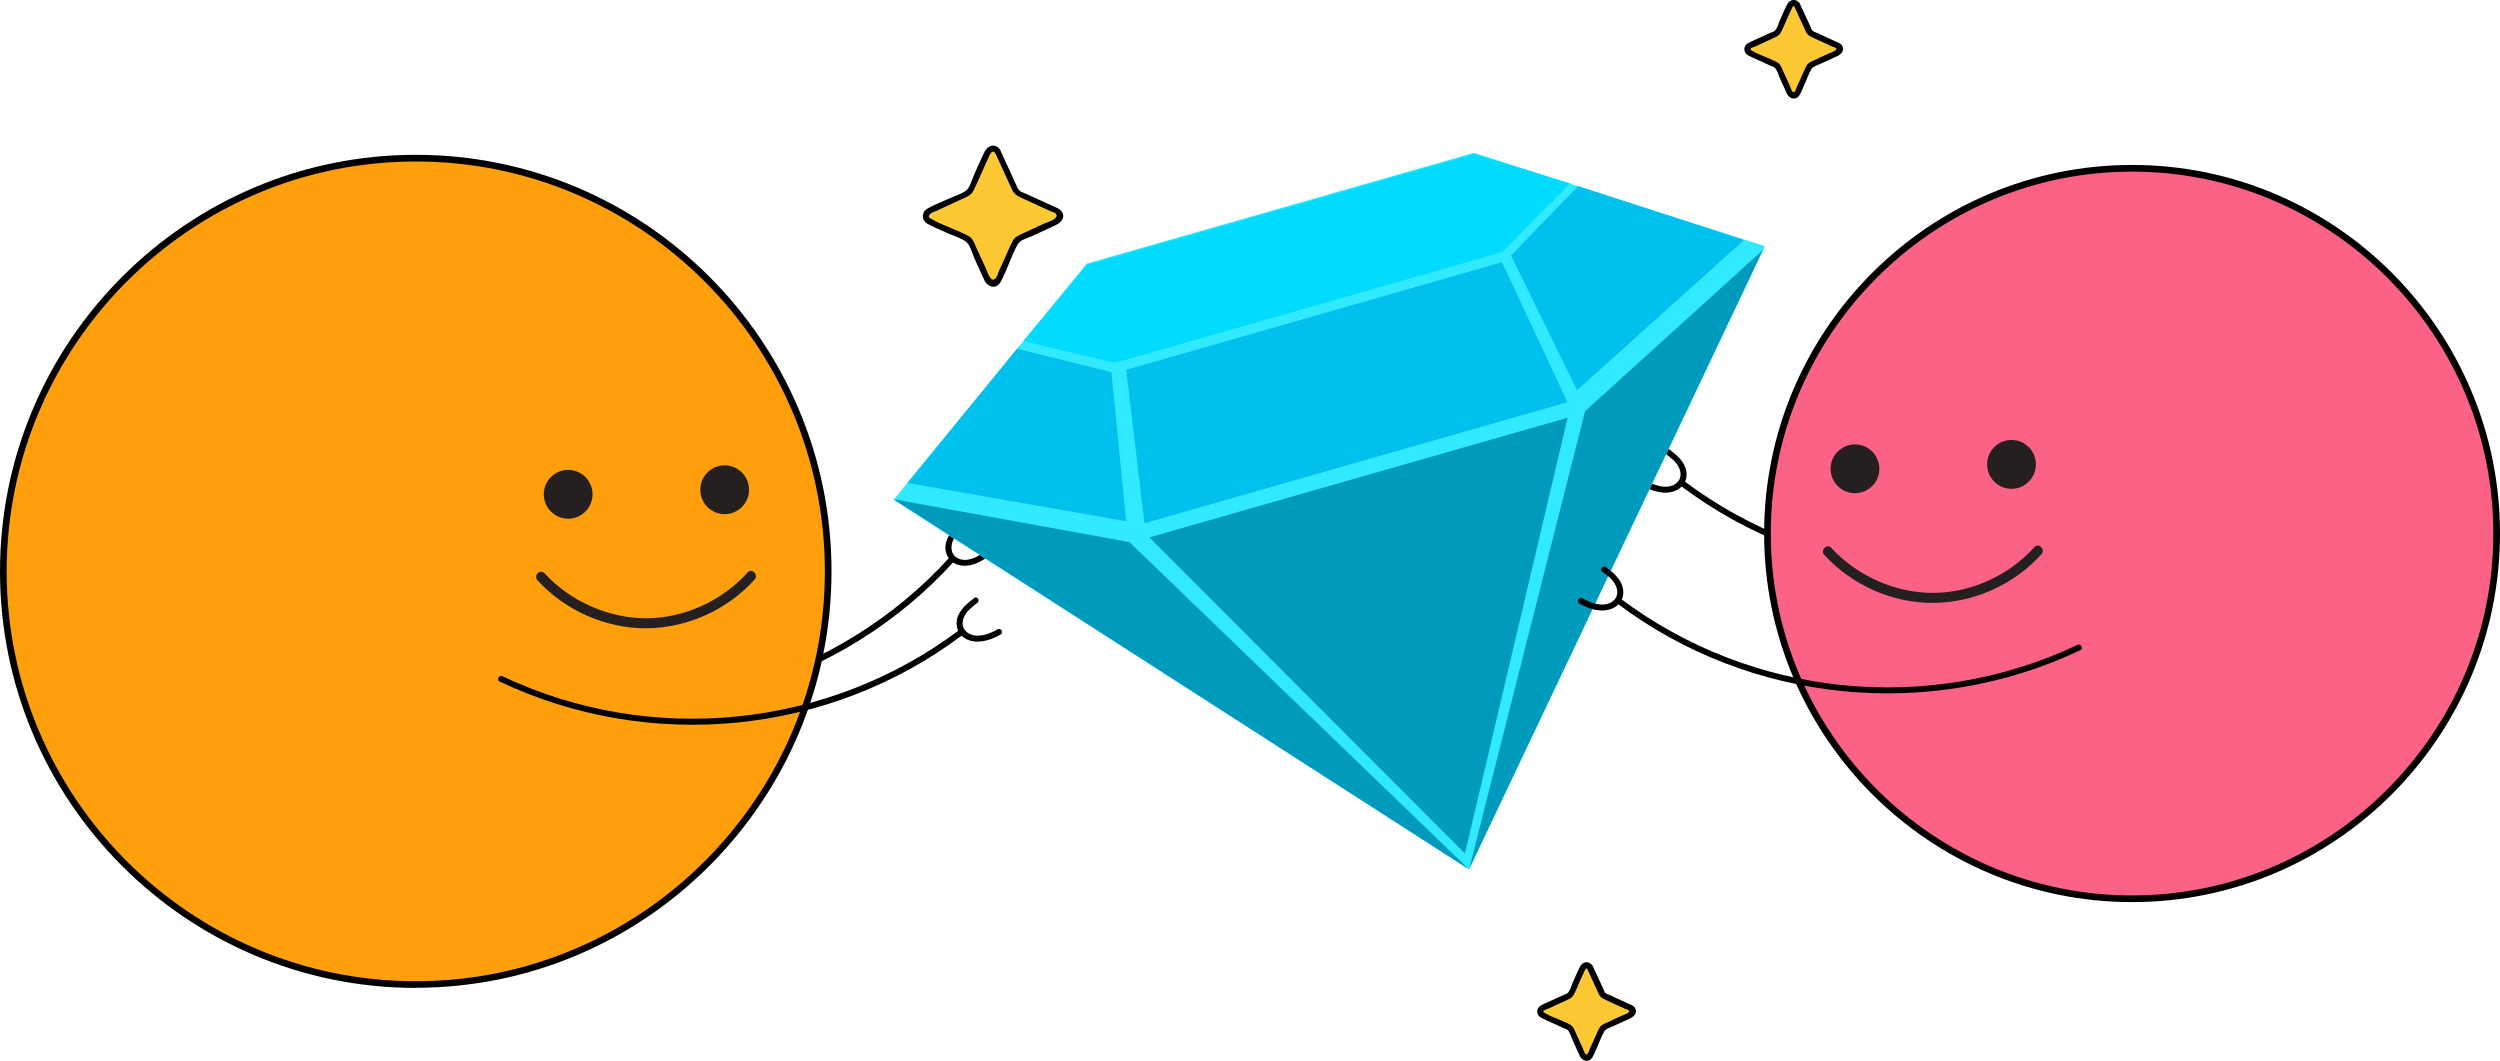 <?xml version="1.0" encoding="UTF-8"?>
<svg xmlns="http://www.w3.org/2000/svg" width="549" height="233" viewBox="0 0 549 233" fill="none">
  <g clip-path="url(#clip0_4335_54249)">
    <path d="M208.578 122.345C184.327 149.071 146.795 160.236 111.895 151.181C111.076 150.976 110.725 152.236 111.544 152.441C146.883 161.614 184.941 150.361 209.514 123.283C210.07 122.668 209.163 121.73 208.578 122.345Z" fill="black"></path>
    <path d="M210.421 114.904C208.812 116.692 206.94 119.036 207.847 121.615C208.754 124.194 211.562 124.662 213.785 123.93C215.219 123.461 216.535 122.64 217.676 121.644C218.319 121.087 217.383 120.15 216.74 120.706C215.072 122.201 212.001 123.93 209.865 122.289C208.871 121.527 208.783 120.208 209.134 119.095C209.514 117.835 210.48 116.809 211.357 115.842C211.913 115.226 211.006 114.289 210.421 114.904Z" fill="black"></path>
    <path d="M369.093 106.7C398.317 128.678 437.78 132.575 470.778 116.927C471.539 116.575 470.866 115.432 470.105 115.784C437.517 131.227 398.551 127.271 369.737 105.557C369.064 105.058 368.391 106.201 369.064 106.7H369.093Z" fill="black"></path>
    <path d="M365.874 99.725C366.898 100.516 368.01 101.336 368.624 102.538C369.151 103.534 369.268 104.824 368.507 105.732C366.723 107.813 363.329 106.67 361.398 105.498C360.667 105.058 359.994 106.201 360.726 106.641C362.861 107.93 365.757 108.809 368.127 107.666C369.151 107.168 369.999 106.26 370.262 105.146C370.555 103.974 370.262 102.714 369.619 101.688C368.858 100.428 367.659 99.52 366.518 98.641C366.225 98.435 365.787 98.611 365.611 98.875C365.406 99.197 365.552 99.549 365.845 99.783L365.874 99.725Z" fill="black"></path>
    <path d="M238.652 57.878L323.663 33.555L387.581 54.068L322.609 190.92L196.234 109.747L238.652 57.878Z" fill="#31EAFF"></path>
    <path d="M344.724 40.266L323.808 33.819V33.789L323.75 33.819H323.72L238.71 58.141V58.112L238.68 58.141H238.651L238.68 58.171L224.727 74.903L244.853 79.709V79.68L329.864 55.357V55.387L344.724 40.266Z" fill="#00DBFF"></path>
    <path d="M223.349 76.602L244.061 81.701L247.308 114.463L199.273 106.053L223.349 76.602Z" fill="#00C1ED"></path>
    <path d="M346.535 40.879L331.82 56.117L346.33 85.686L382.985 52.718L346.535 40.879Z" fill="#00C1ED"></path>
    <path d="M344.225 88.327L251.316 114.906L247.309 81.206L329.833 57.586L344.225 88.327Z" fill="#00C1ED"></path>
    <path d="M321.7 187.431L252.398 118.009L344.254 91.723L321.7 187.431Z" fill="#009BBC"></path>
    <path d="M322.607 190.92L196.203 109.629L248.011 119.036L322.607 190.92Z" fill="#009BBC"></path>
    <path d="M322.637 190.801L387.141 54.887L348.087 90.287L322.637 190.801Z" fill="#009BBC"></path>
    <path d="M91.299 216.211C141.319 216.211 181.868 175.591 181.868 125.485C181.868 75.377 141.319 34.758 91.299 34.758C41.279 34.758 0.73 75.377 0.73 125.485C0.73 175.591 41.279 216.211 91.299 216.211Z" fill="#FF9F0B"></path>
    <path d="M91.3 216.944C40.955 216.944 0 175.918 0 125.485C0 75.052 40.955 33.996 91.3 33.996C141.645 33.996 182.6 75.022 182.6 125.455C182.6 175.888 141.645 216.915 91.3 216.915V216.944ZM91.3 35.461C41.774 35.461 1.463 75.843 1.463 125.485C1.463 175.127 41.774 215.479 91.3 215.479C140.826 215.479 181.138 175.097 181.138 125.485C181.138 75.872 140.855 35.461 91.3 35.461Z" fill="black"></path>
    <path d="M210.743 138.287C181.928 159.972 142.963 163.958 110.374 148.514C109.614 148.163 108.941 149.276 109.701 149.657C142.699 165.306 182.192 161.438 211.386 139.43C212.059 138.932 211.386 137.789 210.714 138.287H210.743Z" fill="black"></path>
    <path d="M213.933 131.344C212.031 132.78 209.808 134.655 210.1 137.351C210.393 140.047 213.026 141.131 215.366 140.868C216.916 140.692 218.408 140.135 219.725 139.344C220.456 138.904 219.783 137.761 219.052 138.201C217.092 139.373 213.728 140.516 211.943 138.435C211.153 137.527 211.3 136.237 211.826 135.241C212.441 134.069 213.552 133.219 214.576 132.428C214.869 132.223 215.015 131.871 214.81 131.519C214.635 131.256 214.196 131.08 213.903 131.285L213.933 131.344Z" fill="black"></path>
    <path d="M124.767 113.909C127.724 113.909 130.121 111.508 130.121 108.546C130.121 105.585 127.724 103.184 124.767 103.184C121.811 103.184 119.414 105.585 119.414 108.546C119.414 111.508 121.811 113.909 124.767 113.909Z" fill="#251F20"></path>
    <path d="M159.139 112.913C162.095 112.913 164.492 110.512 164.492 107.55C164.492 104.588 162.095 102.188 159.139 102.188C156.182 102.188 153.785 104.588 153.785 107.55C153.785 110.512 156.182 112.913 159.139 112.913Z" fill="#251F20"></path>
    <path d="M118.039 127.448C124.124 134.1 133.134 138.085 142.144 137.968C151.154 137.851 159.784 133.836 165.722 127.272C166.659 126.217 165.108 124.664 164.172 125.719C158.643 131.873 150.423 135.683 142.144 135.77C133.865 135.858 125.294 132.137 119.59 125.895C118.624 124.84 117.074 126.393 118.039 127.448Z" fill="#251F20"></path>
    <path d="M468.2 197.37C512.419 197.37 548.266 161.46 548.266 117.163C548.266 72.867 512.419 36.957 468.2 36.957C423.98 36.957 388.133 72.867 388.133 117.163C388.133 161.46 423.98 197.37 468.2 197.37Z" fill="#FB6286"></path>
    <path d="M468.2 198.101C423.647 198.101 387.402 161.792 387.402 117.162C387.402 72.531 423.647 36.223 468.2 36.223C512.754 36.223 548.999 72.531 548.999 117.162C548.999 161.792 512.754 198.101 468.2 198.101ZM468.2 37.688C424.467 37.688 388.865 73.351 388.865 117.162C388.865 160.972 424.467 196.635 468.2 196.635C511.934 196.635 547.536 160.972 547.536 117.162C547.536 73.351 511.934 37.688 468.2 37.688Z" fill="black"></path>
    <path d="M407.353 108.311C410.31 108.311 412.707 105.91 412.707 102.949C412.707 99.987 410.31 97.586 407.353 97.586C404.397 97.586 402 99.987 402 102.949C402 105.91 404.397 108.311 407.353 108.311Z" fill="#251F20"></path>
    <path d="M441.724 107.343C444.681 107.343 447.078 104.942 447.078 101.98C447.078 99.018 444.681 96.617 441.724 96.617C438.768 96.617 436.371 99.018 436.371 101.98C436.371 104.942 438.768 107.343 441.724 107.343Z" fill="#251F20"></path>
    <path d="M400.625 121.878C406.71 128.53 415.72 132.515 424.73 132.398C433.74 132.281 442.37 128.266 448.308 121.702C449.244 120.647 447.694 119.094 446.758 120.149C441.229 126.303 433.009 130.112 424.73 130.2C416.451 130.288 407.88 126.566 402.176 120.325C401.21 119.27 399.66 120.823 400.625 121.878Z" fill="#251F20"></path>
    <path d="M355.167 132.543C384.392 154.522 423.854 158.419 456.852 142.771C457.613 142.419 456.94 141.276 456.18 141.628C423.591 157.071 384.626 153.115 355.811 131.4C355.138 130.902 354.465 132.045 355.138 132.543H355.167Z" fill="black"></path>
    <path d="M351.98 125.6C353.004 126.391 354.115 127.211 354.73 128.413C355.256 129.409 355.373 130.699 354.613 131.607C352.828 133.688 349.435 132.545 347.504 131.373C346.773 130.933 346.1 132.076 346.831 132.516C348.967 133.805 351.863 134.684 354.232 133.541C355.256 133.043 356.104 132.135 356.368 131.021C356.66 129.849 356.368 128.589 355.724 127.563C354.964 126.303 353.764 125.395 352.623 124.515C352.331 124.31 351.892 124.486 351.716 124.75C351.512 125.072 351.658 125.424 351.95 125.658L351.98 125.6Z" fill="black"></path>
    <path d="M219.168 33.293L223.088 41.821C223.205 42.084 223.41 42.29 223.673 42.407L232.186 46.334C233.122 46.773 233.122 48.092 232.186 48.532L223.673 52.458C223.41 52.575 223.205 52.781 223.088 53.044L219.168 61.572C218.729 62.51 217.413 62.51 216.974 61.572L213.054 53.044C212.937 52.781 212.732 52.575 212.469 52.458L203.956 48.532C203.02 48.092 203.02 46.773 203.956 46.334L212.469 42.407C212.732 42.29 212.937 42.084 213.054 41.821L216.974 33.293C217.413 32.355 218.729 32.355 219.168 33.293Z" fill="#FCC833"></path>
    <path d="M218.581 33.643L222.15 41.438C222.56 42.317 222.998 42.845 223.905 43.255L228.352 45.306L230.604 46.332C230.897 46.478 231.599 46.625 231.833 46.889C232.828 48.032 229.844 48.852 229.317 49.087L224.373 51.372C223.525 51.783 222.852 52.046 222.384 52.925C221.682 54.273 221.097 55.709 220.483 57.087L219.429 59.372C219.225 59.841 219.02 60.662 218.669 61.072C217.587 62.303 216.943 59.871 216.65 59.285L214.369 54.332C213.959 53.424 213.667 52.369 212.76 51.87C211.59 51.197 210.273 50.728 209.045 50.171C207.64 49.526 206.031 48.999 204.744 48.178C204.335 47.914 203.457 47.826 204.335 46.918C204.598 46.625 205.359 46.449 205.71 46.273L211.151 43.753C212.175 43.284 213.169 42.991 213.725 41.936C214.515 40.442 215.158 38.83 215.861 37.277L217.031 34.698C217.148 34.464 217.821 32.471 218.552 33.643C218.991 34.346 220.132 33.702 219.693 32.969C218.698 31.416 216.943 31.826 216.212 33.321C215.422 34.932 214.69 36.603 213.959 38.273C213.491 39.27 213.052 41.174 212.116 41.878C211.004 42.698 209.366 43.138 208.138 43.724C206.675 44.398 205.125 44.984 203.72 45.775C202.316 46.566 202.287 48.383 203.72 49.175C205.154 49.966 206.675 50.552 208.138 51.226C209.366 51.783 211.034 52.251 212.116 53.072C213.052 53.775 213.52 55.68 213.959 56.676C214.72 58.318 215.422 59.988 216.212 61.629C216.943 63.094 218.727 63.563 219.693 61.98C220.395 60.838 220.863 59.46 221.419 58.23C222.092 56.735 222.677 55.006 223.525 53.599C224.081 52.691 225.543 52.339 226.45 51.929L231.716 49.497C232.945 48.94 234.173 47.739 233.062 46.332C232.681 45.863 232.096 45.658 231.57 45.423L228.703 44.105L225.573 42.669C225.075 42.434 224.403 42.259 223.964 41.936C223.525 41.614 223.349 41.028 223.115 40.53L221.77 37.57L219.693 33.057C219.342 32.295 218.201 32.969 218.552 33.731L218.581 33.643Z" fill="black"></path>
    <path d="M349.141 212.401L351.832 218.262C351.92 218.438 352.066 218.585 352.242 218.673L358.093 221.369C358.736 221.662 358.736 222.57 358.093 222.863L352.242 225.559C352.066 225.647 351.92 225.794 351.832 225.969L349.141 231.83C348.848 232.475 347.942 232.475 347.649 231.83L344.958 225.969C344.87 225.794 344.724 225.647 344.548 225.559L338.698 222.863C338.054 222.57 338.054 221.662 338.698 221.369L344.548 218.673C344.724 218.585 344.87 218.438 344.958 218.262L347.649 212.401C347.942 211.757 348.848 211.757 349.141 212.401Z" fill="#FCC833"></path>
    <path d="M348.555 212.754L351.012 218.116C351.305 218.761 351.656 219.142 352.299 219.435L355.342 220.842L356.892 221.545C357.068 221.633 357.653 221.779 357.741 221.926C358.062 222.453 356.307 222.951 356.015 223.098L352.621 224.68C352.007 224.973 351.51 225.179 351.188 225.823C350.691 226.732 350.31 227.728 349.871 228.695L349.14 230.278C348.994 230.571 348.848 231.215 348.613 231.45C348.087 231.948 347.736 230.571 347.59 230.219L346.039 226.82C345.747 226.146 345.513 225.413 344.84 225.032C344.021 224.563 343.114 224.241 342.295 223.86C341.359 223.42 340.188 223.069 339.311 222.483C339.106 222.336 338.755 222.365 339.018 221.955C339.135 221.779 339.779 221.603 339.984 221.516L343.728 219.787C344.46 219.435 345.162 219.23 345.571 218.468C346.127 217.442 346.566 216.329 347.034 215.244L347.853 213.486C347.853 213.486 348.262 212.314 348.555 212.754C348.994 213.457 350.135 212.812 349.696 212.08C348.935 210.878 347.531 211.142 346.946 212.314C346.361 213.486 345.893 214.57 345.396 215.713C345.103 216.387 344.781 217.647 344.196 218.116C343.962 218.292 343.553 218.409 343.289 218.526L341.446 219.376C340.452 219.845 339.369 220.255 338.404 220.783C337.292 221.398 337.292 222.864 338.404 223.479C339.369 224.006 340.452 224.417 341.446 224.886L343.289 225.735C343.553 225.853 343.962 225.97 344.196 226.146C344.781 226.644 345.103 227.875 345.396 228.549C345.922 229.691 346.419 230.834 346.946 231.948C347.473 233.062 348.994 233.413 349.696 232.182C350.164 231.362 350.486 230.453 350.895 229.604C351.363 228.578 351.744 227.347 352.358 226.409C352.738 225.853 353.704 225.618 354.318 225.325L357.945 223.655C358.911 223.215 359.788 222.219 358.911 221.164C358.618 220.812 358.209 220.695 357.828 220.519L355.868 219.611L353.704 218.614C353.382 218.468 352.885 218.321 352.592 218.087C352.329 217.882 352.212 217.501 352.095 217.178L351.159 215.156L349.725 212.05C349.374 211.288 348.233 211.962 348.584 212.724L348.555 212.754Z" fill="black"></path>
    <path d="M394.598 1.116L397.289 6.977C397.377 7.153 397.523 7.3 397.699 7.388L403.55 10.084C404.193 10.377 404.193 11.285 403.55 11.578L397.699 14.274C397.523 14.362 397.377 14.508 397.289 14.684L394.598 20.545C394.305 21.19 393.399 21.19 393.106 20.545L390.415 14.684C390.327 14.508 390.181 14.362 390.005 14.274L384.155 11.578C383.511 11.285 383.511 10.377 384.155 10.084L390.005 7.388C390.181 7.3 390.327 7.153 390.415 6.977L393.106 1.116C393.399 0.472 394.305 0.472 394.598 1.116Z" fill="#FCC833"></path>
    <path d="M394.043 1.437L396.501 6.8C396.793 7.445 397.144 7.825 397.788 8.119L400.83 9.525L402.381 10.228C402.556 10.316 403.141 10.463 403.229 10.609C403.551 11.137 401.795 11.635 401.503 11.782L398.11 13.364C397.495 13.657 396.998 13.862 396.676 14.507C396.179 15.415 395.798 16.412 395.36 17.379L394.628 18.961C394.482 19.254 394.336 19.899 394.102 20.133C393.575 20.631 393.224 19.254 393.078 18.903L391.527 15.503C391.235 14.829 391.001 14.097 390.328 13.716C389.509 13.247 388.602 12.925 387.783 12.543C386.847 12.104 385.677 11.752 384.799 11.166C384.594 11.02 384.243 11.049 384.507 10.639C384.624 10.463 385.267 10.287 385.472 10.199L389.216 8.47C389.948 8.119 390.65 7.913 391.059 7.151C391.615 6.126 392.054 5.012 392.522 3.928L393.341 2.17C393.341 2.17 393.751 0.998 394.043 1.437C394.482 2.14 395.623 1.496 395.184 0.763C394.424 -0.438 393.019 -0.175 392.434 0.998C391.849 2.17 391.381 3.254 390.884 4.397C390.591 5.071 390.27 6.331 389.685 6.8C389.451 6.976 389.041 7.093 388.778 7.21L386.935 8.06C385.94 8.529 384.858 8.939 383.892 9.467C382.781 10.082 382.781 11.547 383.892 12.162C384.858 12.69 385.94 13.1 386.935 13.569L388.778 14.419C389.041 14.536 389.451 14.653 389.685 14.829C390.27 15.327 390.591 16.558 390.884 17.232C391.41 18.375 391.908 19.518 392.434 20.631C392.961 21.745 394.482 22.097 395.184 20.866C395.652 20.046 395.974 19.137 396.384 18.287C396.852 17.262 397.232 16.031 397.846 15.093C398.227 14.536 399.192 14.302 399.806 14.009L403.434 12.338C404.399 11.899 405.277 10.902 404.399 9.847C404.106 9.496 403.697 9.379 403.317 9.203L401.357 8.294L399.192 7.298C398.87 7.151 398.373 7.005 398.08 6.771C397.817 6.565 397.7 6.184 397.583 5.862L396.647 3.84L395.213 0.734C394.862 -0.028 393.722 0.646 394.073 1.408L394.043 1.437Z" fill="black"></path>
  </g>
  <defs>
    <clipPath id="clip0_4335_54249">
      <rect width="549" height="233" fill="white"></rect>
    </clipPath>
  </defs>
</svg>
